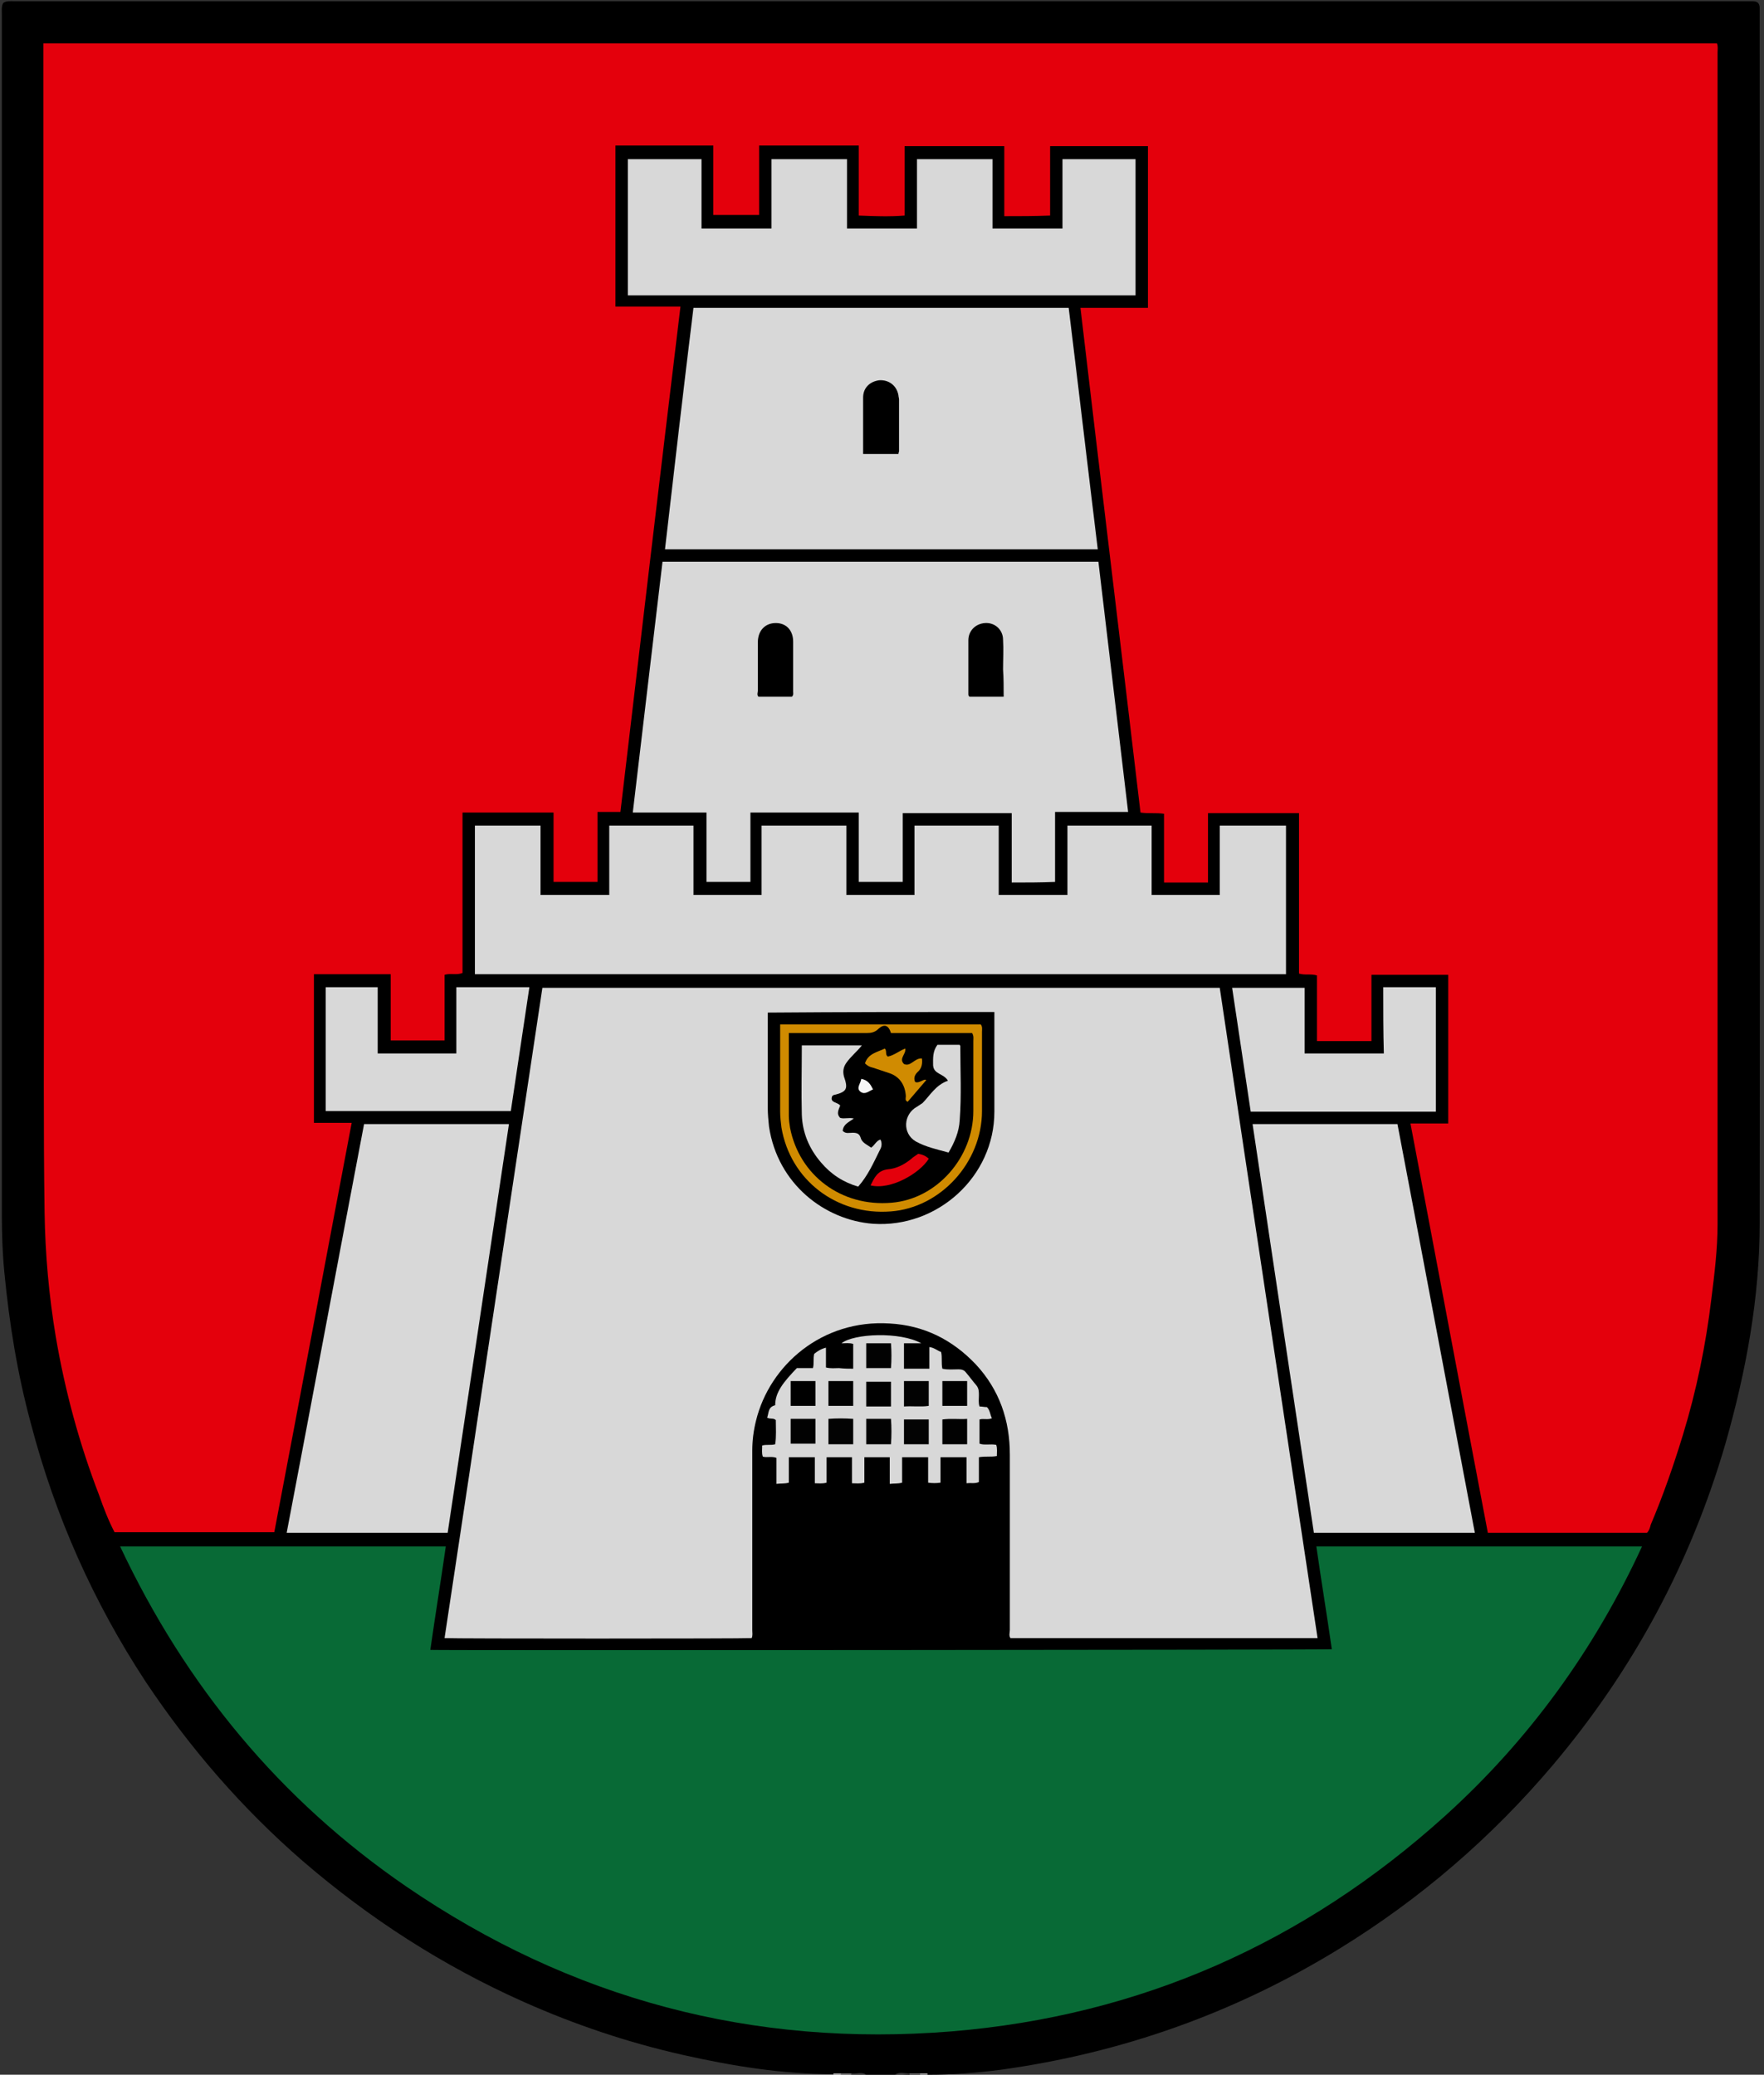 <svg preserveAspectRatio="xMaxYMax" viewBox="0 0 284.9 335" xmlns="http://www.w3.org/2000/svg">
 <rect x="0" y="0" width="284.9" height="335" fill="#333333" stroke="none"/>
 <style type="text/css">.st0{fill:#FEFEFE;}
	.st1{fill:#404040;}
	.st2{fill:#3E3E3E;}
	.st3{fill:#838383;}
	.st4{fill:#7A7A7A;}
	.st5{fill:#C2C2C2;}
	.st6{fill:#BEBEBE;}
	.st7{fill:#E4000C;}
	.st8{fill:#086A36;}
	.st9{fill:#D8D8D8;}
	.st10{fill:#030303;}
	.st11{fill:#020202;}
	.st12{fill:#D08B00;}
	.st13{fill:#D08B01;}
	.st14{fill:#F7F7F7;}</style>

 <g>
  <title>background</title>
  <!-- rect fill="none" id="canvas_background" height="402" width="582" y="-1" x="-1"/ -->
 </g>
 <g>
  <title>Layer 1</title>
  <g id="svg_1">
   <path id="svg_2" d="m144.5,335c-1.5,0 -3,0 -4.6,0c-0.8,-0.3 -1.6,-0.1 -2.4,-0.1c-0.6,0 -1.1,0 -1.7,0c-0.4,0 -0.8,0 -1.3,0c-8.2,0 -16.2,-1.3 -24.2,-3.1c-8.9,-2 -17.5,-4.9 -25.8,-8.6c-13,-5.8 -24.8,-13.4 -35.6,-22.7c-9.8,-8.5 -18.2,-18.2 -25.4,-29c-8.4,-12.8 -14.6,-26.7 -18.5,-41.6c-2.2,-8.1 -3.5,-16.2 -4.3,-24.5c-0.3,-3.1 -0.4,-6.1 -0.4,-9.2c0,-64.6 0,-129.2 0,-193.8c0,-0.6 -0.1,-1.3 0.2,-1.9c0.5,-0.4 1.2,-0.3 1.8,-0.3c58,0 116.1,0 174.1,0c35.1,0 70.2,0 105.4,0c0.4,0 0.9,0 1.3,0c0.8,0 1.1,0.4 1.1,1.1c0,0.4 0,0.8 0,1.2c0,65 0.1,130 0,195c0,12.1 -2.2,23.9 -5.5,35.5c-5.6,19.3 -14.9,36.6 -27.9,52c-9.9,11.7 -21.4,21.6 -34.4,29.6c-16.9,10.4 -35.2,16.9 -54.8,19.6c-3.9,0.5 -7.8,0.8 -11.7,0.8c-0.4,0 -0.9,0 -1.3,0c-0.6,0 -1.1,0 -1.7,0c-0.8,0 -1.6,-0.2 -2.4,0z"/>
   <path id="svg_4" d="m137.5,334.8c0.8,0.1 1.7,-0.3 2.4,0.2c-0.8,0 -1.6,0 -2.4,0c-0.1,0 -0.1,0 0,-0.2c0,0.1 0,0 0,0z" class="st1"/>
   <path id="svg_5" d="m144.5,335c0.8,-0.5 1.6,-0.2 2.4,-0.2c0.1,0.1 0,0.1 0,0.2c-0.8,0 -1.6,0 -2.4,0z" class="st2"/>
   <path id="svg_6" d="m137.5,334.8c0,0.1 0,0.1 0,0.2c-0.6,0 -1.1,0 -1.7,0c-0.1,0 -0.1,-0.1 -0.1,-0.1c0,-0.1 0,-0.1 0.1,-0.1c0.6,0 1.1,0 1.7,0z" class="st3"/>
   <path id="svg_7" d="m146.9,335c0,-0.1 0,-0.1 0,-0.2c0.6,0 1.1,0 1.7,0c0.1,0.1 0.1,0.1 0.1,0.1c0,0 -0.1,0.1 -0.1,0.1c-0.6,0 -1.2,0 -1.7,0z" class="st4"/>
   <path id="svg_8" d="m135.8,334.8c0,0.1 0,0.1 0,0.2c-0.4,0 -0.8,0 -1.2,0c0,-0.1 0,-0.1 0,-0.2c0.4,0 0.8,0 1.2,0z" class="st5"/>
   <path id="svg_9" d="m148.6,335c0,-0.1 0,-0.1 0,-0.2c0.4,0 0.8,0 1.2,0c0,0.1 0,0.1 0,0.2c-0.4,0 -0.8,0 -1.2,0z" class="st6"/>
   <path id="svg_10" d="m266,247.5c-8.5,0 -17,0 -25.7,0c-4.2,-22 -8.3,-44 -12.5,-66.1c2.1,0 4.1,0 6.1,0c0,-8 0,-16 0,-24c-4.1,0 -8.2,0 -12.4,0c0,3.5 0,7.1 0,10.7c-3,0 -5.9,0 -8.8,0c0,-3.5 0,-7 0,-10.6c-1,-0.3 -1.9,0 -2.9,-0.3c0,-8.6 0,-17.3 0,-25.9c-4.9,0 -9.7,0 -14.7,0c0,3.7 0,7.4 0,11.2c-2.4,0 -4.7,0 -7.1,0c0,-3.7 0,-7.4 0,-11.1c-1.3,-0.2 -2.4,0 -3.8,-0.2c-3.2,-27.1 -6.5,-54.2 -9.7,-81.5c3.6,0 7.2,0 10.9,0c0,-8.7 0,-17.4 0,-26.1c-5.2,0 -10.4,0 -15.8,0c0,3.7 0,7.4 0,11.2c-2.5,0.1 -4.9,0.1 -7.4,0.1c0,-3.8 0,-7.5 0,-11.3c-5.4,0 -10.7,0 -16.1,0c0,3.7 0,7.4 0,11.2c-2.5,0.2 -4.9,0.1 -7.4,0c0,-3.8 0,-7.5 0,-11.3c-5.4,0 -10.7,0 -16.1,0c0,3.7 0,7.4 0,11.2c-2.5,0 -4.9,0 -7.4,0c0,-3.7 0,-7.5 0,-11.2c-5.3,0 -10.5,0 -15.8,0c0,8.6 0,17.3 0,26c3.4,0 6.9,0 10.5,0c-3.3,27.3 -6.5,54.4 -9.7,81.6c-1.2,0 -2.4,0 -3.7,0c0,3.8 0,7.5 0,11.3c-2.4,0 -4.6,0 -7.1,0c0,-3.7 0,-7.4 0,-11.2c-5,0 -9.8,0 -14.7,0c0,8.6 0,17.2 0,25.9c-1,0.4 -1.9,0 -2.9,0.3c0,3.5 0,7 0,10.6c-2.9,0 -5.7,0 -8.7,0c0,-3.5 0,-7.1 0,-10.7c-4.2,0 -8.3,0 -12.4,0c0,8 0,15.9 0,24c1.9,0 3.9,0 6.1,0c-4.2,22.1 -8.3,44.1 -12.5,66.1c-8.7,0 -17.2,0 -25.8,0c-1,-1.9 -1.8,-4 -2.5,-6c-3.2,-8.3 -5.5,-16.8 -7,-25.6c-1.1,-6.6 -1.7,-13.3 -1.8,-20c-0.2,-13.6 -0.1,-27.3 -0.1,-40.9c-0.1,-48.5 -0.1,-97.1 -0.1,-145.6c0,-0.7 0,-1.5 0,-2.3c90.1,0 180.2,0 270.3,0c0.2,0.5 0.1,1 0.1,1.5c0,49.2 0,98.5 0,147.7c0,13.8 0,27.7 0,41.5c0,4 -0.5,8 -1,12c-0.9,7.5 -2.4,14.8 -4.6,22c-1.5,4.9 -3.2,9.8 -5.2,14.5c-0.1,0.5 -0.3,1 -0.6,1.3z" class="st7"/>
   <path id="svg_11" d="m215.1,266.3c-0.8,-5.6 -1.7,-11 -2.5,-16.6c17.6,0 35,0 52.6,0c-7.7,16.7 -18.3,31.3 -31.8,43.5c-22.7,20.5 -49.3,32.3 -79.7,34.8c-32.1,2.6 -61.5,-5.2 -88.1,-23.4c-20.4,-14 -35.6,-32.4 -46.2,-54.9c17.6,0 35.1,0 52.6,0c-0.8,5.6 -1.7,11.1 -2.5,16.7c0.9,0.1 144.7,0 145.6,-0.1z" class="st8"/>
   <path id="svg_12" d="m212.8,264.5c-16.6,0 -33.1,0 -49.6,0c-0.3,-0.4 -0.1,-0.9 -0.1,-1.3c0,-9.4 0,-18.9 0,-28.3c0,-5.6 -1.7,-10.5 -5.5,-14.6c-3.8,-4 -8.4,-6.3 -13.9,-6.6c-10.9,-0.7 -19.4,6.7 -21.6,15.7c-0.4,1.6 -0.6,3.2 -0.6,4.8c0,9.7 0,19.4 0,29c0,0.4 0.1,0.9 -0.1,1.3c-1.4,0.1 -48.5,0.1 -49.6,0c5.3,-35 10.5,-69.9 15.8,-105c36.5,0 72.9,0 109.4,0c5.2,34.9 10.5,69.9 15.8,105z" class="st9"/>
   <path id="svg_13" d="m163.4,142.5c0,-3.7 0,-7.4 0,-11.2c-5.9,0 -11.7,0 -17.6,0c0,3.7 0,7.4 0,11.1c-2.4,0 -4.7,0 -7.1,0c0,-3.7 0,-7.4 0,-11.2c-5.9,0 -11.6,0 -17.5,0c0,3.7 0,7.4 0,11.2c-2.4,0 -4.7,0 -7.1,0c0,-3.7 0,-7.4 0,-11.2c-4,0 -7.9,0 -11.9,0c1.6,-13.6 3.2,-27 4.8,-40.5c23.4,0 46.9,0 70.4,0c1.6,13.4 3.2,26.9 4.8,40.4c-3.9,0 -7.8,0 -11.8,0c0,3.8 0,7.5 0,11.3c-2.3,0.1 -4.6,0.1 -7,0.1z" class="st9"/>
   <path id="svg_14" d="m76.7,157.3c0,-8 0,-16 0,-24c3.5,0 7,0 10.6,0c0,3.7 0,7.4 0,11.2c3.7,0 7.3,0 11.1,0c0,-3.7 0,-7.4 0,-11.2c4.6,0 9,0 13.6,0c0,3.7 0,7.4 0,11.2c3.7,0 7.3,0 11,0c0,-3.7 0,-7.4 0,-11.2c4.6,0 9.1,0 13.7,0c0,3.7 0,7.5 0,11.2c3.7,0 7.3,0 11,0c0,-3.7 0,-7.4 0,-11.2c4.6,0 9,0 13.6,0c0,3.7 0,7.4 0,11.2c3.7,0 7.3,0 11.1,0c0,-3.7 0,-7.4 0,-11.2c4.6,0 9,0 13.6,0c0,3.7 0,7.4 0,11.2c3.7,0 7.3,0 11,0c0,-3.7 0,-7.4 0,-11.2c3.6,0 7.1,0 10.7,0c0,8 0,16 0,24c-43.6,0 -87.2,0 -131,0z" class="st9"/>
   <path id="svg_15" d="m112,49.7c20.2,0 40.4,0 60.6,0c1.6,13 3.1,25.9 4.7,39c-23.3,0 -46.6,0 -69.9,0c1.5,-13 3,-26 4.6,-39z" class="st9"/>
   <path id="svg_16" d="m72.3,247.5c-8.7,0 -17.3,0 -26,0c4.2,-22 8.3,-44 12.5,-66c7.8,0 15.6,0 23.4,0c-3.3,22.1 -6.6,44 -9.9,66z" class="st9"/>
   <path id="svg_17" d="m202.3,181.5c7.9,0 15.6,0 23.4,0c4.2,22 8.3,43.9 12.5,66c-8.7,0 -17.4,0 -26,0c-3.3,-22 -6.6,-43.9 -9.9,-66z" class="st9"/>
   <path id="svg_18" d="m183.4,47.7c-27.3,0 -54.6,0 -82,0c0,-7.3 0,-14.6 0,-22c3.9,0 7.8,0 11.9,0c0,3.8 0,7.5 0,11.2c3.8,0 7.5,0 11.3,0c0,-3.8 0,-7.5 0,-11.2c4.1,0 8.1,0 12.2,0c0,3.8 0,7.5 0,11.2c3.8,0 7.5,0 11.3,0c0,-3.7 0,-7.4 0,-11.2c4.1,0 8.1,0 12.2,0c0,3.7 0,7.4 0,11.2c3.8,0 7.5,0 11.3,0c0,-3.7 0,-7.5 0,-11.2c4,0 7.9,0 11.8,0c0,7.3 0,14.6 0,22z" class="st9"/>
   <path id="svg_19" d="m52.6,159.4c2.8,0 5.6,0 8.4,0c0,3.6 0,7.1 0,10.7c4.3,0 8.5,0 12.7,0c0,-3.6 0,-7.1 0,-10.7c3.9,0 7.8,0 11.8,0c-1,6.7 -2,13.3 -3,20c-9.9,0 -19.9,0 -29.9,0c0,-6.6 0,-13.2 0,-20z" class="st9"/>
   <path id="svg_20" d="m223.4,159.4c2.9,0 5.7,0 8.5,0c0,6.7 0,13.4 0,20.1c-10,0 -19.9,0 -29.9,0c-1,-6.7 -2,-13.3 -3,-20c3.9,0 7.8,0 11.7,0c0,3.5 0,7.1 0,10.6c4.3,0 8.5,0 12.8,0c-0.1,-3.5 -0.1,-7.1 -0.1,-10.7z" class="st9"/>
   <path id="svg_21" d="m137.8,221c0,-1.4 0,-2.7 0,-4c-0.6,-0.2 -1.3,-0.1 -1.9,-0.1c2,-1.6 9.5,-1.9 12.9,0c-1.1,0 -1.9,0 -2.8,0c0,1.4 0,2.7 0,4.1c1.4,0 2.7,0 4.1,0c0,-1.2 0,-2.3 0,-3.5c0.8,0.1 1.3,0.6 1.9,0.8c0.2,0.9 0,1.8 0.2,2.7c0.9,0.2 1.7,0.1 2.6,0.1c0.5,0 0.9,0.1 1.2,0.5c0.6,0.7 1.1,1.4 1.7,2.1c0.4,0.5 0.4,1 0.4,1.6c0,0.6 -0.1,1.2 0.1,1.8c0.4,0 0.8,0.1 1.2,0.1c0.5,0.5 0.5,1.2 0.8,1.8c-0.7,0.3 -1.4,0 -2,0.2c0,1.3 0,2.6 0,3.9c0.8,0.3 1.8,0 2.7,0.2c0.2,0.6 0.1,1.2 0.1,1.8c-1,0.2 -1.9,0 -2.9,0.2c0,1.4 0,2.7 0,4c-0.7,0.3 -1.2,0.1 -2,0.2c0,-1.4 0,-2.8 0,-4.2c-1.4,0 -2.7,0 -4.2,0c0,1.4 0,2.7 0,4.1c-0.7,0.1 -1.3,0.1 -2,0c0,-1.4 0,-2.7 0,-4.1c-1.4,0 -2.8,0 -4.2,0c0,1.4 0,2.7 0,4.1c-0.7,0.2 -1.2,0.1 -2,0.2c0,-1.5 0,-2.8 0,-4.3c-1.4,0 -2.7,0 -4.1,0c0,1.4 0,2.7 0,4.1c-0.7,0.2 -1.3,0.1 -2,0.1c0,-1.4 0,-2.7 0,-4.2c-1.4,0 -2.7,0 -4.1,0c0,1.3 0,2.7 0,4.1c-0.7,0.2 -1.3,0.1 -1.9,0.1c0,-1.4 0,-2.7 0,-4.2c-1.4,0 -2.7,0 -4.2,0c0,1.4 0,2.7 0,4.1c-0.7,0.2 -1.3,0.1 -2,0.2c0,-1.5 0,-2.8 0,-4.2c-0.8,-0.3 -1.5,0 -2.2,-0.2c-0.2,-0.6 -0.1,-1.1 -0.1,-1.8c0.7,-0.2 1.4,0 2.1,-0.2c0.2,-1.3 0.1,-2.6 0.1,-3.9c-0.4,-0.4 -0.9,-0.1 -1.4,-0.4c0.3,-0.8 0.1,-1.7 1.3,-2c0,-2.1 1.3,-3.7 3.5,-6c0.8,0 1.7,0 2.6,0c0.2,-0.8 0,-1.5 0.2,-2.3c0.5,-0.4 1.1,-0.8 1.9,-1c0,1.1 0,2.1 0,3.2c0.8,0.2 1.5,0.1 2.1,0.1c0.9,0.1 1.6,0.1 2.3,0.1z" class="st9"/>
   <path id="svg_22" d="m160.6,163.4c0,1.9 0,3.7 0,5.5c0,3.5 0,7 0,10.6c0,10.5 -9.2,18.8 -19.6,18.1c-7.8,-0.6 -15.4,-6.4 -16.8,-15.7c-0.1,-1 -0.2,-2 -0.2,-3c0,-4.9 0,-9.8 0,-14.6c0,-0.2 0,-0.5 0,-0.8c12.2,-0.1 24.3,-0.1 36.6,-0.1z"/>
   <path id="svg_23" d="m127.9,112.5c-1.8,0 -3.6,0 -5.4,0c-0.3,-0.3 -0.1,-0.7 -0.1,-1c0,-2.6 0,-5.2 0,-7.8c0,-1.9 1.2,-3.1 2.9,-3.1c1.7,0 2.8,1.2 2.8,3c0,2.7 0,5.4 0,8.1c0,0.2 0.1,0.5 -0.2,0.8z"/>
   <path id="svg_24" d="m162.1,112.5c-1.9,0 -3.7,0 -5.5,0c-0.2,-0.1 -0.2,-0.3 -0.2,-0.5c0,-2.9 0,-5.8 0,-8.6c0,-1.6 1.2,-2.7 2.7,-2.8c1.6,-0.1 2.9,1.1 2.9,2.7c0.1,1.6 0,3.2 0,4.8c0.1,1.4 0.1,2.8 0.1,4.4z"/>
   <path id="svg_25" d="m145.1,73.3c-1.9,0 -3.7,0 -5.7,0c0,-1.2 0,-2.3 0,-3.4c0,-1.9 0,-3.8 0,-5.7c0,-1.6 1.1,-2.6 2.6,-2.8c1.5,-0.1 2.8,0.8 3.1,2.4c0,0.2 0.1,0.5 0.1,0.7c0,2.8 0,5.6 0,8.4c0,0 -0.1,0.2 -0.1,0.4z"/>
   <path id="svg_26" d="m146,233.2c0,-1.3 0,-2.6 0,-4c1.3,0 2.6,0 4,0c0,1.3 0,2.6 0,4c-1.3,0 -2.6,0 -4,0z" class="st10"/>
   <path id="svg_27" d="m137.8,233.2c-1.4,0 -2.7,0 -4,0c0,-1.3 0,-2.6 0,-4.1c1.3,-0.1 2.6,-0.1 4,0c0,1.4 0,2.7 0,4.1z" class="st10"/>
   <path id="svg_28" d="m139.9,220.9c0,-1.4 0,-2.7 0,-4c1.3,0 2.6,0 4,0c0.1,1.3 0.1,2.7 0,4c-1.3,0 -2.6,0 -4,0z" class="st11"/>
   <path id="svg_29" d="m146,223c1.3,0 2.6,0 4,0c0,1.3 0,2.6 0,4c-1.3,0.2 -2.6,0 -4,0.1c0,-1.4 0,-2.7 0,-4.1z" class="st11"/>
   <path id="svg_30" d="m127.7,229.1c1.4,0 2.7,0 4,0c0,1.3 0,2.6 0,4c-1.3,0 -2.6,0 -4,0c0,-1.3 0,-2.6 0,-4z" class="st11"/>
   <path id="svg_31" d="m139.9,229.1c1.4,0 2.6,0 4,0c0.1,1.4 0.1,2.7 0,4.1c-1.4,0 -2.7,0 -4,0c0,-1.4 0,-2.7 0,-4.1z" class="st11"/>
   <path id="svg_32" d="m137.8,223c0,1.4 0,2.7 0,4c-1.4,0 -2.7,0 -4,0c0,-1.3 0,-2.6 0,-4c1.3,0 2.6,0 4,0z" class="st11"/>
   <path id="svg_33" d="m152.2,233.2c0,-1.4 0,-2.6 0,-4c1.4,-0.2 2.7,0 4,-0.1c0,1.4 0,2.7 0,4.1c-1.3,0 -2.6,0 -4,0z" class="st11"/>
   <path id="svg_34" d="m131.7,227c-1.3,0 -2.6,0 -4,0c0,-1.3 0,-2.7 0,-4c1.3,0 2.6,0 4,0c0,1.3 0,2.6 0,4z"/>
   <path id="svg_35" d="m143.9,227.1c-1.4,0 -2.6,0 -4,0c0,-1.3 0,-2.6 0,-4c1.3,0 2.6,0 4,0c0,1.2 0,2.5 0,4z"/>
   <path id="svg_36" d="m152.2,227c0,-1.4 0,-2.6 0,-4c1.3,0 2.6,0 4,0c0,1.3 0,2.6 0,4c-1.4,0 -2.7,0 -4,0z"/>
   <path id="svg_37" d="m126,165.4c10.9,0 21.7,0 32.4,0c0.3,0.4 0.2,0.8 0.2,1.2c0,4.3 0,8.6 0,12.8c0,8.3 -6.7,15.6 -14.7,16.2c-8.8,0.7 -16.3,-5.1 -17.7,-13.6c-0.1,-0.8 -0.2,-1.7 -0.2,-2.5c0,-4.6 0,-9.3 0,-14.1z" class="st12"/>
   <path id="svg_38" d="m127.4,166.8c1.1,0 2.2,0 3.2,0c3.1,0 6.2,0 9.4,0c0.7,0 1.3,-0.1 1.9,-0.7c0.9,-0.8 1.6,-0.6 2,0.7c4.3,0 8.7,0 13.1,0c0.3,0.5 0.2,0.9 0.2,1.3c0,3.8 0,7.5 0,11.3c0,7.5 -5.9,14.2 -13.2,14.8c-8.1,0.7 -14.9,-4.4 -16.4,-12.1c-0.1,-0.6 -0.2,-1.3 -0.2,-1.9c0,-4.4 0,-8.8 0,-13.4z"/>
   <path id="svg_39" d="m140.7,185.3c0.6,-0.4 0.8,-1.1 1.5,-1.3c0.3,0.6 0.2,1.2 -0.1,1.7c-1,2 -1.9,4.1 -3.5,5.9c-2.4,-0.7 -4.4,-2 -6,-3.9c-1.9,-2.2 -3,-4.8 -3.1,-7.7c-0.1,-3.7 0,-7.4 0,-11.2c3.2,0 6.4,0 9.7,0c-0.8,1 -1.8,1.8 -2.5,2.8c-0.5,0.7 -0.6,1.4 -0.4,2.2c0.7,2 0.5,2.5 -1.6,3c-0.1,0 -0.2,0.1 -0.3,0.2c-0.4,1.1 0.8,0.9 1.3,1.5c-0.2,0.6 -0.7,1.3 0,2c0.7,0.2 1.4,-0.1 2.2,0.1c-0.8,0.6 -1.7,0.9 -1.8,2c0.5,0.5 1,0.3 1.6,0.3c0.6,0 1.1,0.1 1.3,0.8c0.2,0.8 1,1.1 1.7,1.6z" class="st9"/>
   <path id="svg_40" d="m153.1,174.5c-0.7,-1.2 -2.3,-1 -2.4,-2.5c0,-1.1 -0.1,-2.2 0.7,-3.3c1.1,0 2.4,0 3.6,0c0,0.1 0.1,0.1 0.1,0.2c0,4 0.2,8 -0.1,12c-0.1,1.8 -0.8,3.5 -1.8,5.2c-1.8,-0.5 -3.7,-0.9 -5.3,-1.8c-2.2,-1.3 -2,-4.4 0.2,-5.6c0.3,-0.2 0.6,-0.4 0.9,-0.6c1.2,-1.2 2.1,-2.9 4.1,-3.6z" class="st9"/>
   <path id="svg_41" d="m149.6,174.4c-1,1.2 -2,2.3 -3,3.5c-0.5,-0.2 -0.3,-0.6 -0.3,-0.9c-0.1,-1.7 -0.9,-3.1 -2.6,-3.7c-0.9,-0.3 -1.8,-0.6 -2.7,-0.9c-0.5,-0.1 -0.9,-0.3 -1.3,-0.7c0.5,-1.6 2,-1.8 3.2,-2.4c0.4,0.4 0,1 0.5,1.3c1,-0.2 1.8,-0.9 2.8,-1.3c0.2,0.9 -1.1,1.6 -0.2,2.5c1.1,0.5 1.7,-1 2.9,-0.9c0.1,0.8 0,1.6 -0.7,2.2c-0.4,0.4 -0.7,0.9 -0.4,1.6c0.7,0.3 1.4,-0.6 1.8,-0.3z" class="st13"/>
   <path id="svg_42" d="m140.6,191.4c0.6,-1.2 1.1,-2.4 2.8,-2.6c1.4,-0.1 2.7,-0.8 3.8,-1.7c0.3,-0.3 0.7,-0.5 1.1,-0.8c0.6,0.1 1.2,0.3 1.7,0.8c-1.4,2.3 -6.1,5.1 -9.4,4.3z" class="st7"/>
   <path id="svg_43" d="m139.1,174.2c1.1,0.2 1.5,0.9 1.9,1.7c-0.7,0.3 -1.3,0.9 -2,0.4c-0.8,-0.6 0,-1.3 0.1,-2.1z" class="st14"/>
  </g>
 </g>
</svg>